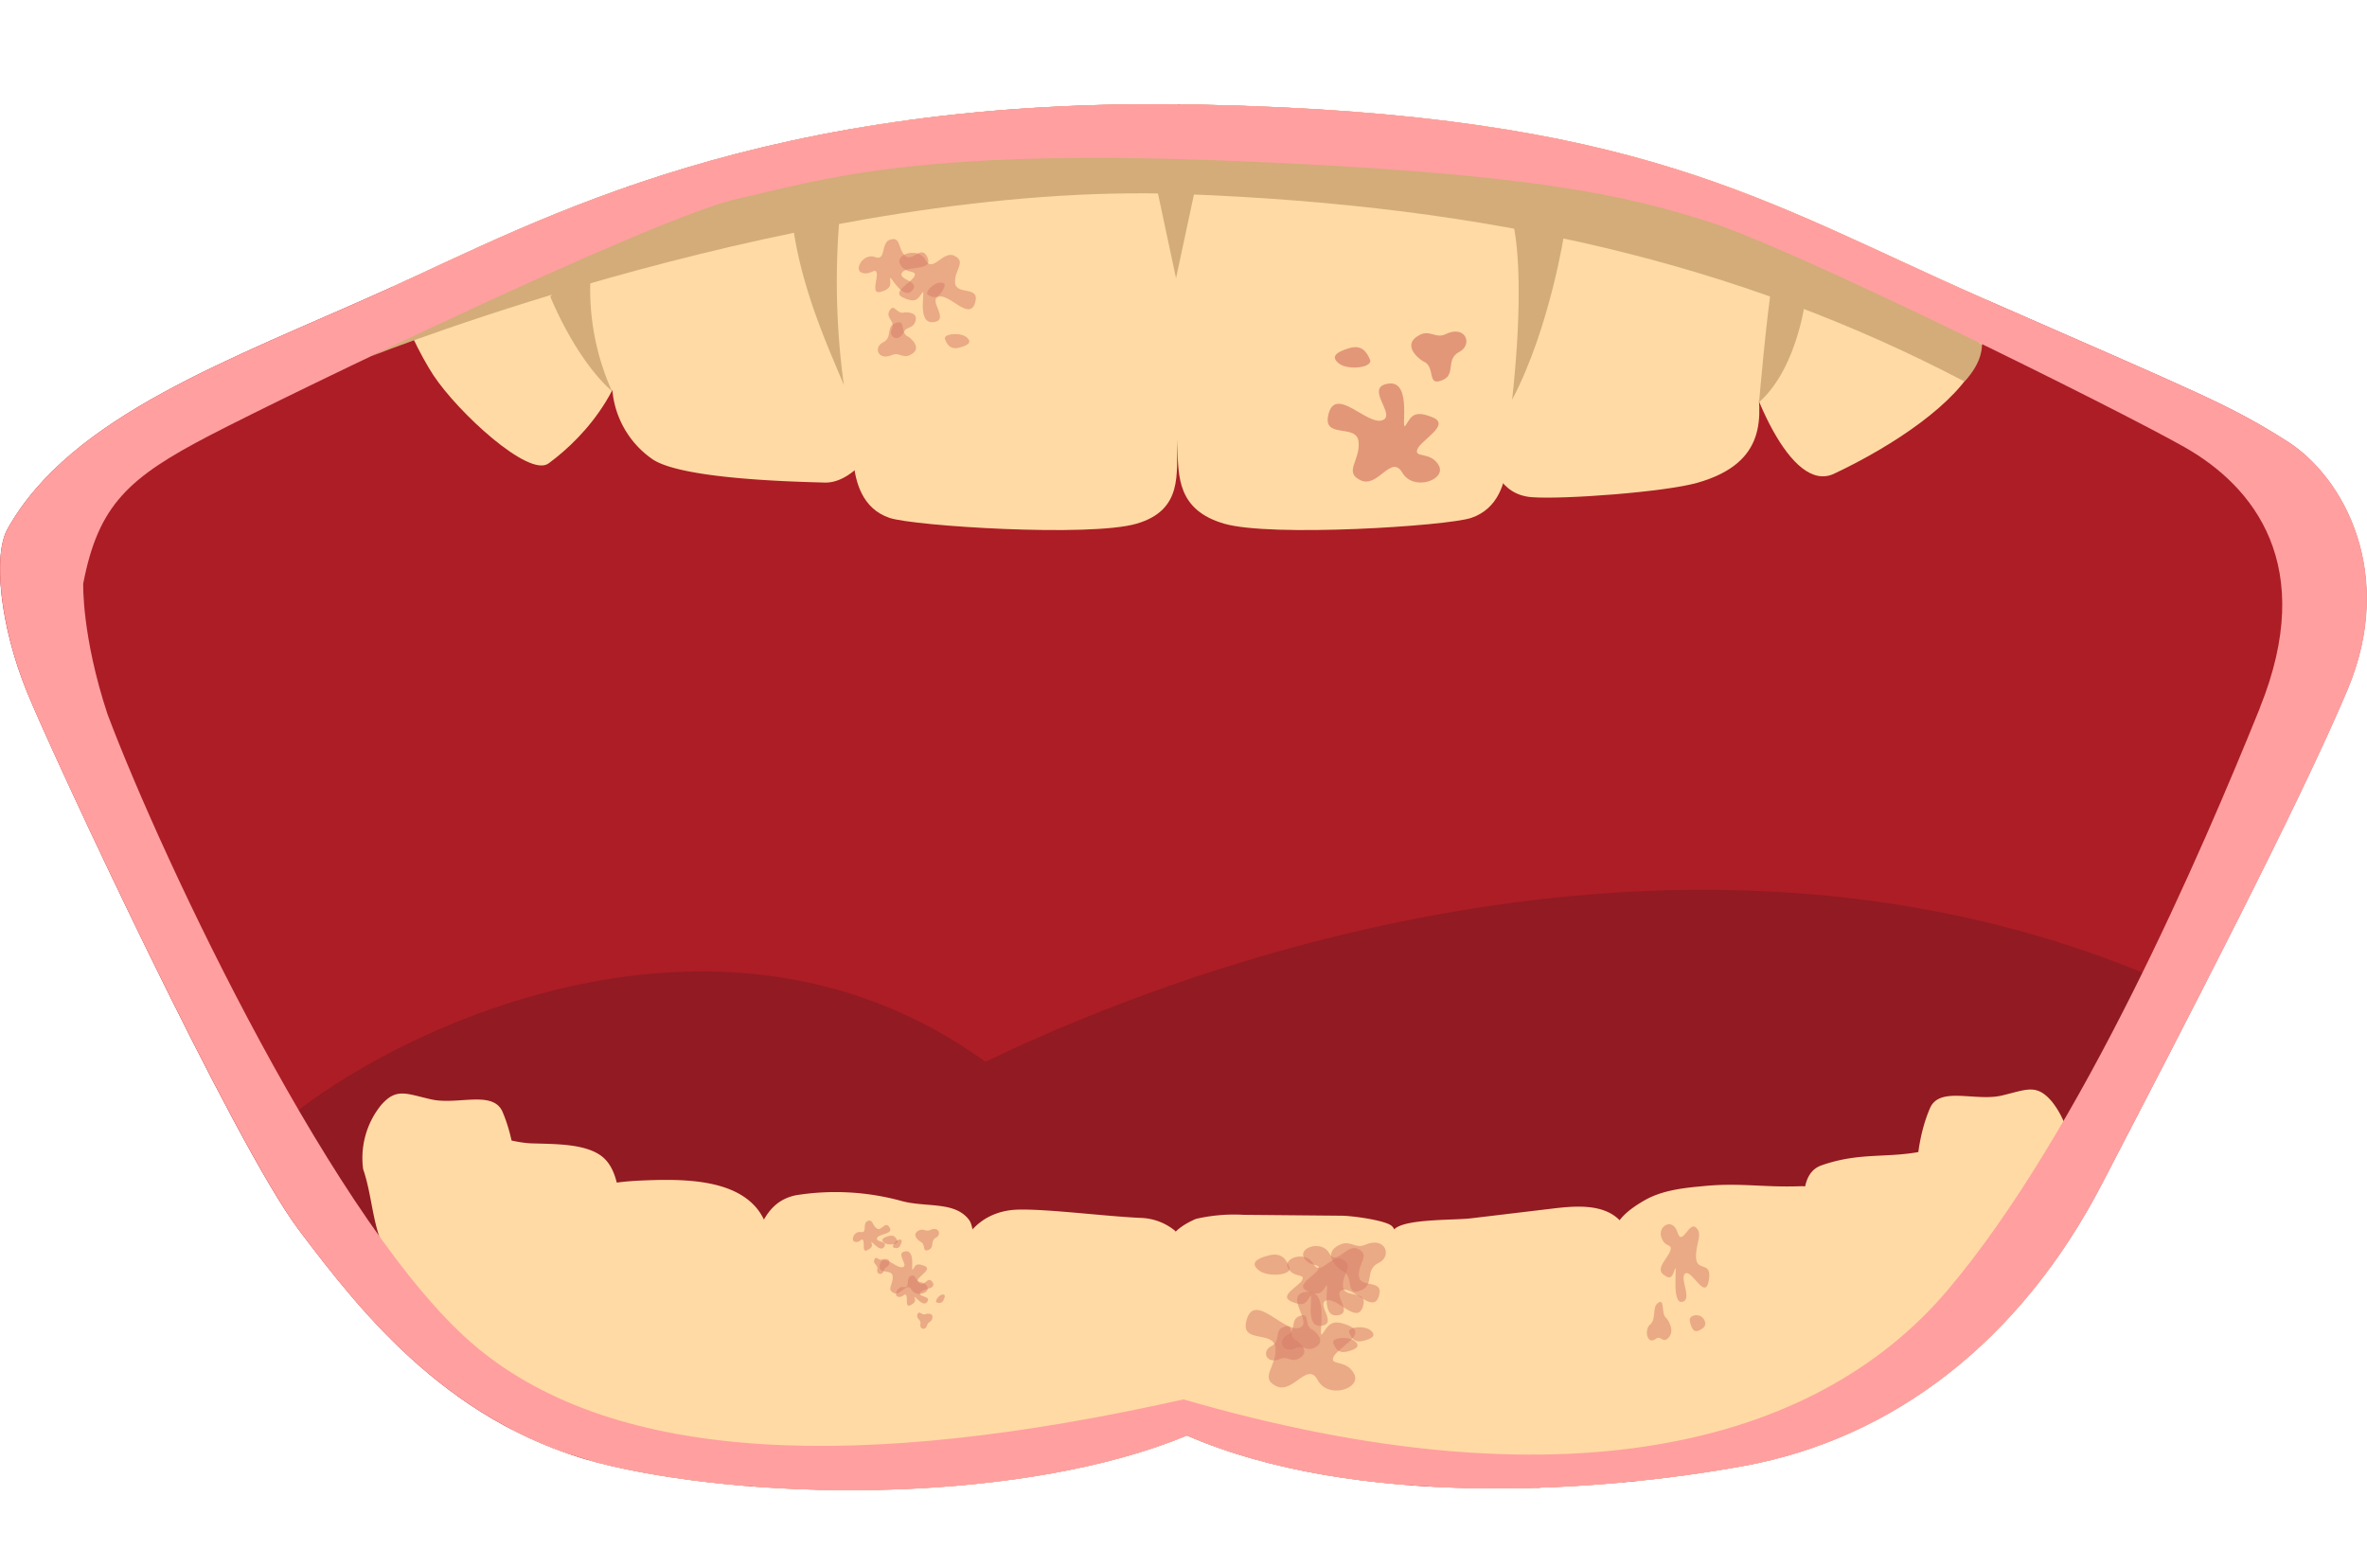 <svg xmlns="http://www.w3.org/2000/svg" xmlns:xlink="http://www.w3.org/1999/xlink" viewBox="0 0 372.31 246.67"><defs><clipPath id="a"><path d="M359.74,69.38c-9.06-5.72-12.88-7.15-47.69-22.41S258.17,17.89,189,16.46,85.09,34.57,60.77,45.54,11.15,65.32,1.17,83.21C-1.11,87.3,0,98.37,4.25,108.86S36.93,180,46.94,193.36s24.32,31.47,49.12,37.19,65.32,5.72,90.68-4.77c26.31,11.44,64.28,9.06,87.65,4.77S317.78,211,330.65,186.2s31-59.6,38.62-77.72S368.8,75.1,359.74,69.38Z" fill="none"/></clipPath></defs><path d="M1.17,83.21c10-17.89,35.28-26.7,59.6-37.67S119.9,15,189,16.46s88.21,15.25,123,30.51,38.63,16.69,47.69,22.41,17.16,21,9.53,39.1-25.74,52.93-38.62,77.72-32.9,40.06-56.26,44.35-61.34,6.67-87.65-4.77c-25.36,10.49-65.89,10.49-90.68,4.77S57,206.71,46.94,193.36s-38.4-74-42.69-84.5S-1.11,87.3,1.17,83.21Z" fill="#ac1d26"/><path d="M13.09,91.79c2.38-12.39,7.15-16.69,20-23.36s70.09-34.33,83-37.19,28.61-10.49,77.25-8.59,62.46,8.11,75.81,12.4,63.42,29.09,74.39,35.29,21,18.59,11.92,41-28.16,66.81-49.12,91.55-61.07,34.33-120.18,17.17c-51,11.44-89.14,10-111.07-8.11S25.49,135.18,16.9,112.3C12.84,100,13.09,91.79,13.09,91.79Z" fill="#ac1d26"/><path d="M41.86,179.05C55.21,165.38,110.52,134.87,155,167c46.41-22.25,121.11-41.64,187.23-11.76C325.41,181,321,229.49,241.84,234c-38.82-5.67-59.16-9.71-59.16-9.71s-47,10.54-73.75,5.95S61.66,210.94,41.86,179.05Z" fill="#921a22"/><path d="M75.87,218.47s42.69,24.21,110.28,1.59c27.36,10.17,75.84,17.52,100.52-1.45C271.41,222.17,262,223.24,242,224s-55.61-10-55.61-10-27.64,7.44-52.23,9.35S75.87,218.47,75.87,218.47Z" fill="#e8e8e8"/><g clip-path="url(#a)"><path d="M134.28,22.79s-.3,47.26,0,50.13,1.34,7.1,5.65,8.54c3.84,1.28,31.5,3.06,38.87.9s6.18-8,6.4-12.66c.19-4.18,3.87-59.36-3.51-63.79C173,.7,134.53-2.43,134.28,22.79Z" fill="#ffdaa4"/><path d="M237.55,24.42s-.2,45.63-.5,48.5-1.34,7.1-5.65,8.54c-3.84,1.28-31.49,3.06-38.87.9s-7.14-7.43-7.35-12c-.2-4.19-2.89-63.59,4.5-68C198.36-2.9,237.3-.8,237.55,24.42Z" fill="#ffdaa4"/><path d="M235.6,9.94c-3.61,8.72-4,25.43-3.24,39.57s1.46,17.83,1.78,20.69,1.74,7.63,6.82,8,20.83-.81,26-2.26c11.12-3.15,10.16-10.48,9.28-16.68S277.88,24.56,272,15,239.59.32,235.6,9.94Z" fill="#ffdaa4"/><path d="M272.48,12.07c-3.76,11.27-2.57,24.34,0,37.24,2.4,12.2,9.26,28.39,16,25.2,9.46-4.46,19.34-11.14,22.37-17.46s1.73-27.6-2.52-34.42S276.17,1,272.48,12.07Z" fill="#ffdaa4"/><path d="M141.26,9.39c2.81,9,2.58,26,.51,40s-1.47,13.49-2,16.31-5,10.34-10.06,10.2-22.11-.55-26.94-3.58A14.73,14.73,0,0,1,96.6,57c1.43-6.09,1.24-36.84,8-45.81S138.16-.54,141.26,9.39Z" fill="#ffdaa4"/><path d="M94.25,13.76c5.18,10.68,5,21.25,5.3,33.69s-7.23,21-13.27,25.44C83.18,75.16,72,64.83,68.16,59s-11.42-22.78-8.09-30.1S89.16,3.27,94.25,13.76Z" fill="#ffdaa4"/><path d="M132.73,60.55a119.72,119.72,0,0,1-.56-27.64c-2.19.31-8-1.56-7.51,2.14C126,45.55,130.51,55.13,132.73,60.55Z" fill="#d3ac79"/><path d="M237.85,62.86c1.25-11.42,1.6-23.52-.3-29.48,6.92.72,8.58,2.86,8.58,2.86S243.87,51.42,237.85,62.86Z" fill="#d3ac79"/><path d="M276.69,63.27s1.19-13.91,2.15-19.48c6,2.07,5.3,2.1,5.3,2.1S283.13,57.48,276.69,63.27Z" fill="#d3ac79"/><path d="M96.25,61.51A39,39,0,0,1,93,41.9c-5.25,3.16-6.44,4.75-6.44,4.75S90.4,56.34,96.25,61.51Z" fill="#d3ac79"/><polygon points="181.65 28.14 184.98 43.75 188.32 28.14 181.65 28.14" fill="#d3ac79"/><path d="M67.75,188.14c.63-3.28,1.88-6.74,5-8.69s7,.25,10.86.38c3.49.12,8.36,0,11,2s2.66,6.11,3.34,9c2.17,9.13,2.66,15.49,1.07,24.7a21,21,0,0,1-3.19,8.87c-8.06,11.26-18.33-1.85-22.63-8.82A38.59,38.59,0,0,1,67.75,188.14Z" fill="#ffdaa4"/><path d="M87.34,194.71a11.16,11.16,0,0,1,2.74-5.82c2.77-2.74,7.47-3.09,11.67-3.25,6.25-.24,13.6,0,17.25,4.36,2.18,2.62,2.38,6.07,2.5,9.29l.6,15.82c.16,4.23.32,8.52-.86,12.63C119.16,235,109.16,243.16,100.3,238c-8-4.68-11.82-17.36-13.24-25A45.47,45.47,0,0,1,87.34,194.71Z" fill="#ffdaa4"/><path d="M118.56,195.48c1.25-3.41,2.62-6.67,6.63-7.49a39.28,39.28,0,0,1,16.5.87c3.88,1.11,8.48,0,10.73,3,1.2,1.57.69,7.73.6,9.61-.34,6.72.53,12.14.2,18.86-.19,3.75-.42,7.65-2.5,10.95-3,4.69-9,7.16-14.66,9.32C110.53,250.36,114.74,205.9,118.56,195.48Z" fill="#ffdaa4"/><path d="M160.19,190.25c4.75-.1,13.09,1,19.11,1.3a8.92,8.92,0,0,1,5.49,2,7.53,7.53,0,0,1,1.92,4.69c.8,5.49-1.07,10.44-1.26,16-.18,5.23,2.38,11.08.23,16s-9.17,8.81-14.5,11.27-12.24,2.6-17.21-.38c-6.79-4.08-8.13-12.37-7-19.47,1-6.68,3.58-13.2,3.24-20C149.9,196,153.35,190.4,160.19,190.25Z" fill="#ffdaa4"/><path d="M188.11,191.71a26.59,26.59,0,0,1,7.52-.64l15.4.14c1.57,0,6.52.67,7.75,1.51,1.48,1,.93,5.42,1.09,7.06,1.2,12.44,5,22.71,1.45,34.82-1.43,4.91-9.06,9.51-14.48,11.43-5.82,2.07-12.71-1.13-16.05-5.76s-5.13-8.09-5.71-13.52c-.7-6.61-.27-15.41-1-22C183.48,198.85,181.26,194.67,188.11,191.71Z" fill="#ffdaa4"/><path d="M244.26,190.08c3.4-.41,7.29-.69,9.86,1.28s2.72,5.17,2.73,8.06q0,14.45-1,28.86c-.25,3.49-.62,7.14-2.82,10.07-3.71,4.92-12,6.21-18.15,3.83s-10.39-7.67-12.42-13.28-2.18-11.56-2.29-17.44a94.51,94.51,0,0,0-.57-10.36c-.27-2.11-2.25-6.21-.14-7.89,1.93-1.53,9.27-1.28,11.83-1.58Z" fill="#ffdaa4"/><path d="M258.55,188.86c2.72-1.6,6-2,9.22-2.29,5.84-.6,9.56.22,15.43,0,3.69-.11,5.13,3.27,6.38,6.78a138.92,138.92,0,0,1,6.49,31.15c.22,3.29.21,6.82-1.69,9.55-1.71,2.47-4.72,3.88-7.78,4.4a36.8,36.8,0,0,1-9.32,0c-6.14-.53-16.28-1.25-20.2-5.81-2.47-2.87-.89-7.47-1.46-11.13-1-6.37.17-15.77-1.39-22.42C253.09,194.23,253.31,191.93,258.55,188.86Z" fill="#ffdaa4"/><path d="M283.61,192.36c.14-3.21-.49-7.9,2.92-9.08,6.22-2.17,10.47-1,16.38-2.31,4.45-1,10.35-3,13.7-.16,2.39,2,3.48,6.25,4.18,9.06a65.64,65.64,0,0,1,1.49,23.42c-.41,3.44-1.27,7.13-4.26,9.36-3.19,2.38-7.89,2.42-12.12,1.94a68.19,68.19,0,0,1-12.53-2.6c-4.06-1.25-5.9-1.45-6.78-5.18C284.7,208.79,283.25,200.52,283.61,192.36Z" fill="#ffdaa4"/><path d="M57.12,183.89a13.23,13.23,0,0,1,2.76-10c2.41-2.83,3.94-1.89,7.85-1,4.14,1,9.82-1.52,11.32,2,3.8,8.85,2.42,22.56-3.25,30.62-1.35,1.91-3.66,3.92-6.12,3.24a6,6,0,0,1-3.17-2.92c-2.29-3.57-5.45-7.3-6.81-11.21C58.52,191.17,58.31,187.32,57.12,183.89Z" fill="#ffdaa4"/><path d="M325.51,183.25a13.25,13.25,0,0,0-2.77-10c-2.41-2.83-3.93-1.88-7.84-.95-4.15,1-9.82-1.52-11.33,2-3.8,8.84-2.42,22.55,3.26,30.61,1.34,1.91,3.65,3.93,6.11,3.24a6,6,0,0,0,3.18-2.92c2.28-3.57,5.45-7.3,6.8-11.21C324.11,190.54,324.31,186.68,325.51,183.25Z" fill="#ffdaa4"/><path d="M58.5,56S127.74,28.37,186,30.52C234.4,32.31,273.43,41.37,309,60c3-3.2,2.73-5.78,2.73-5.78s-27.34-22.3-58.81-27.38S148.21,11.9,103.84,31.24Z" fill="#d3ac79"/><g opacity="0.7"><path d="M221.18,66.78c-1.1,1.86,1.18-7-2.78-6.45s1.39,5-1,5.78S210.2,60.79,209,65s4.36,1.5,4.69,4.45-2.42,4.8.32,6.09,4.8-4.19,6.57-1.19,7,1.1,5.72-1.16-3.92-1.08-3.36-2.53,5.28-3.82,2.44-5S222,65.4,221.18,66.78Z" fill="#d67a67"/><path d="M227.35,52.57c-1.55.74-2.4-.76-4.07.12-3.09,1.64.25,4,.59,4.14,2.07.83.41,4.13,3.1,2.92,2.06-.92.37-3.26,2.56-4.4S230.55,51,227.35,52.57Z" fill="#d67a67"/><path d="M212.32,54.73c-2,.57-3.17,1.32-1.7,2.45s5.39.62,4.87-.61S214.18,54.2,212.32,54.73Z" fill="#d67a67"/></g><g opacity="0.5"><path d="M140,43.91c-.16-1.19,1.89,3.43,3.43,1.84s-2.31-1.67-1.54-2.87,4.94-.14,4-2.36-2.4.85-3.56-.33-.6-2.91-2.23-2.53-.65,3.47-2.45,2.77-3.44,2-2.09,2.47,2.08-.87,2.33,0-1,3.48.66,3S140.09,44.78,140,43.91Z" fill="#d67a67"/><path d="M142.18,52.2c.41-.85,1.3-.49,1.72-1.45.78-1.77-1.48-1.65-1.68-1.6-1.18.36-1.6-1.65-2.35-.2-.57,1.11,1,1.54.4,2.79S141.31,54,142.18,52.2Z" fill="#d67a67"/><path d="M148,46.1c.69-1,.92-1.66-.11-1.65S145.31,46,146,46.39,147.34,47,148,46.1Z" fill="#d67a67"/></g><g opacity="0.5"><path d="M145,46.14c.8-1.26-1,4.79,1.77,4.53s-.85-3.47.86-4,4.83,3.86,5.73,1-3-1.15-3.13-3.2,1.79-3.27-.07-4.22-3.43,2.78-4.58.65-4.86-.92-4,.67,2.69.85,2.27,1.84-3.75,2.51-1.81,3.4S144.35,47.07,145,46.14Z" fill="#d67a67"/><path d="M140.33,55.83c1.09-.48,1.64.58,2.82,0,2.18-1.06-.08-2.78-.31-2.88-1.41-.62-.18-2.87-2.07-2.1-1.45.59-.34,2.25-1.88,3S138.08,56.81,140.33,55.83Z" fill="#d67a67"/><path d="M150.79,54.7c1.43-.35,2.22-.84,1.24-1.66s-3.72-.56-3.39.31S149.49,55,150.79,54.7Z" fill="#d67a67"/></g><g opacity="0.5"><path d="M208.51,202.35c.81-1.26-1,4.8,1.78,4.53s-.85-3.46.86-4,4.82,3.85,5.73,1-3-1.14-3.13-3.2,1.79-3.26-.08-4.22-3.42,2.78-4.58.66-4.85-.93-4,.66,2.69.85,2.27,1.84-3.75,2.52-1.81,3.4S207.92,203.28,208.51,202.35Z" fill="#d67a67"/><path d="M203.9,212c1.09-.47,1.64.58,2.82,0,2.18-1.05-.08-2.78-.31-2.88-1.41-.62-.18-2.87-2.07-2.1-1.45.6-.34,2.25-1.88,3S201.64,213,203.9,212Z" fill="#d67a67"/><path d="M214.36,210.91c1.43-.34,2.22-.83,1.24-1.66s-3.72-.55-3.39.31S213.05,211.23,214.36,210.91Z" fill="#d67a67"/></g><g opacity="0.5"><path d="M206,204c.81-1.26-1,4.79,1.77,4.53s-.84-3.47.86-4,4.83,3.86,5.74,1-3-1.15-3.13-3.2,1.79-3.27-.08-4.22-3.43,2.78-4.58.66-4.85-.93-4,.66,2.69.85,2.27,1.84-3.76,2.51-1.81,3.4S205.42,205,206,204Z" fill="#d67a67"/><path d="M201.4,213.72c1.09-.48,1.63.58,2.81,0,2.19-1.06-.07-2.78-.3-2.88-1.42-.62-.19-2.87-2.08-2.1-1.45.59-.33,2.25-1.88,3S199.14,214.7,201.4,213.72Z" fill="#d67a67"/><path d="M211.85,212.59c1.44-.35,2.23-.84,1.24-1.66s-3.71-.56-3.38.31S210.55,212.91,211.85,212.59Z" fill="#d67a67"/></g><g opacity="0.5"><path d="M208.1,209.66c-1.15,1.8,1.41-6.87-2.53-6.49s1.21,5-1.23,5.69-6.91-5.52-8.21-1.42,4.26,1.64,4.49,4.57-2.57,4.68.1,6,4.91-4,6.55-.94,6.95,1.33,5.72-1-3.85-1.21-3.25-2.63,5.37-3.6,2.59-4.86S209,208.32,208.1,209.66Z" fill="#d67a67"/><path d="M214.71,195.79c-1.56.68-2.35-.83-4,0-3.12,1.51.12,4,.44,4.12,2,.89.27,4.11,3,3,2.07-.85.48-3.22,2.69-4.27S217.93,194.38,214.71,195.79Z" fill="#d67a67"/><path d="M199.75,197.41c-2.06.49-3.19,1.2-1.78,2.37s5.32.8,4.85-.44S201.61,197,199.75,197.41Z" fill="#d67a67"/></g><g opacity="0.5"><path d="M263.43,199.67c.52-1.41-.63,5.39,1.14,5.09s-.54-3.89.54-4.47,3.09,4.34,3.67,1.12-1.9-1.28-2-3.59,1.14-3.67,0-4.74-2.19,3.12-2.93.74-3.1-1-2.55.74,1.72.95,1.45,2.07-2.39,2.82-1.15,3.81S263.05,200.72,263.43,199.67Z" fill="#d67a67"/><path d="M260.49,210.55c.69-.53,1,.66,1.8,0,1.39-1.19-.05-3.12-.2-3.24-.9-.7-.12-3.22-1.33-2.36-.92.67-.21,2.53-1.2,3.36S259.05,211.66,260.49,210.55Z" fill="#d67a67"/><path d="M267.16,209.29c.92-.39,1.43-.94.8-1.87s-2.38-.62-2.17.35S266.33,209.64,267.16,209.29Z" fill="#d67a67"/></g><g opacity="0.5"><path d="M143.63,199.59c-.48.8.5-3-1.21-2.78S143,199,142,199.3s-3.09-2.29-3.59-.49,1.88.65,2,1.92-1,2.07.14,2.62,2.07-1.8,2.83-.51,3,.48,2.47-.5-1.69-.46-1.45-1.09,2.27-1.65,1-2.15S144,199,143.63,199.59Z" fill="#d67a67"/><path d="M146.28,193.47c-.66.32-1-.33-1.75.05-1.33.7.11,1.73.25,1.78.9.36.18,1.79,1.34,1.26.89-.4.16-1.4,1.1-1.89S147.66,192.8,146.28,193.47Z" fill="#d67a67"/><path d="M139.81,194.4c-.89.24-1.37.57-.74,1.06s2.32.26,2.1-.27S140.61,194.17,139.81,194.4Z" fill="#d67a67"/></g><g opacity="0.5"><path d="M137.07,195.45c-.2-.63,1.35,1.68,2,.67s-1.42-.69-1.11-1.41,2.66-.56,1.95-1.67-1.23.69-2,.17-.6-1.53-1.45-1.16,0,1.94-1.06,1.73-1.68,1.39-.9,1.55,1-.68,1.26-.26-.2,2,.65,1.57S137.22,195.91,137.07,195.45Z" fill="#d67a67"/><path d="M139.07,199.73c.14-.5.65-.39.79-.95.26-1-1-.75-1.06-.7-.61.3-1-.75-1.3.11-.2.66.67.75.49,1.48S138.77,200.78,139.07,199.73Z" fill="#d67a67"/><path d="M141.62,195.87c.28-.59.34-1-.22-.89s-1.23,1.1-.84,1.24S141.36,196.4,141.62,195.87Z" fill="#d67a67"/></g><g opacity="0.5"><path d="M143.85,204.09c-.2-.63,1.35,1.68,2,.67s-1.42-.69-1.11-1.41,2.67-.55,1.95-1.67-1.23.69-2,.17-.6-1.53-1.45-1.16,0,1.94-1.06,1.74-1.68,1.39-.9,1.54,1-.67,1.26-.25-.2,2,.65,1.57S144,204.55,143.85,204.09Z" fill="#d67a67"/><path d="M145.85,208.38c.14-.51.65-.4.79-1,.26-1-1-.75-1.06-.7-.61.3-1-.74-1.3.11-.2.66.67.75.49,1.48S145.55,209.42,145.85,208.38Z" fill="#d67a67"/><path d="M148.4,204.51c.28-.58.34-1-.22-.89s-1.23,1.11-.84,1.24S148.14,205,148.4,204.51Z" fill="#d67a67"/></g></g><path d="M359.74,69.38c-9.06-5.72-12.88-7.15-47.69-22.41S258.17,17.89,189,16.46,85.09,34.57,60.77,45.54,11.15,65.32,1.17,83.21C-1.11,87.3,0,98.37,4.25,108.86S36.93,180,46.94,193.36s24.32,31.47,49.12,37.19,65.32,5.72,90.68-4.77c26.31,11.44,64.28,9.06,87.65,4.77S317.78,211,330.65,186.2s31-59.6,38.62-77.72S368.8,75.1,359.74,69.38Zm-4.29,42c-9.06,22.41-28.16,66.81-49.12,91.55s-61.07,34.33-120.18,17.17c-51,11.44-89.14,10-111.07-8.11S25.49,135.18,16.9,112.3C12.84,100,13.09,91.79,13.09,91.79c2.38-12.39,7.15-16.69,20-23.36s70.1-34.33,83-37.19,27.34-7.87,76-6,63.73,5.48,77.08,9.77,63.42,29.09,74.39,35.29S364.51,88.93,355.45,111.34Z" fill="#ff9fa0"/></svg>